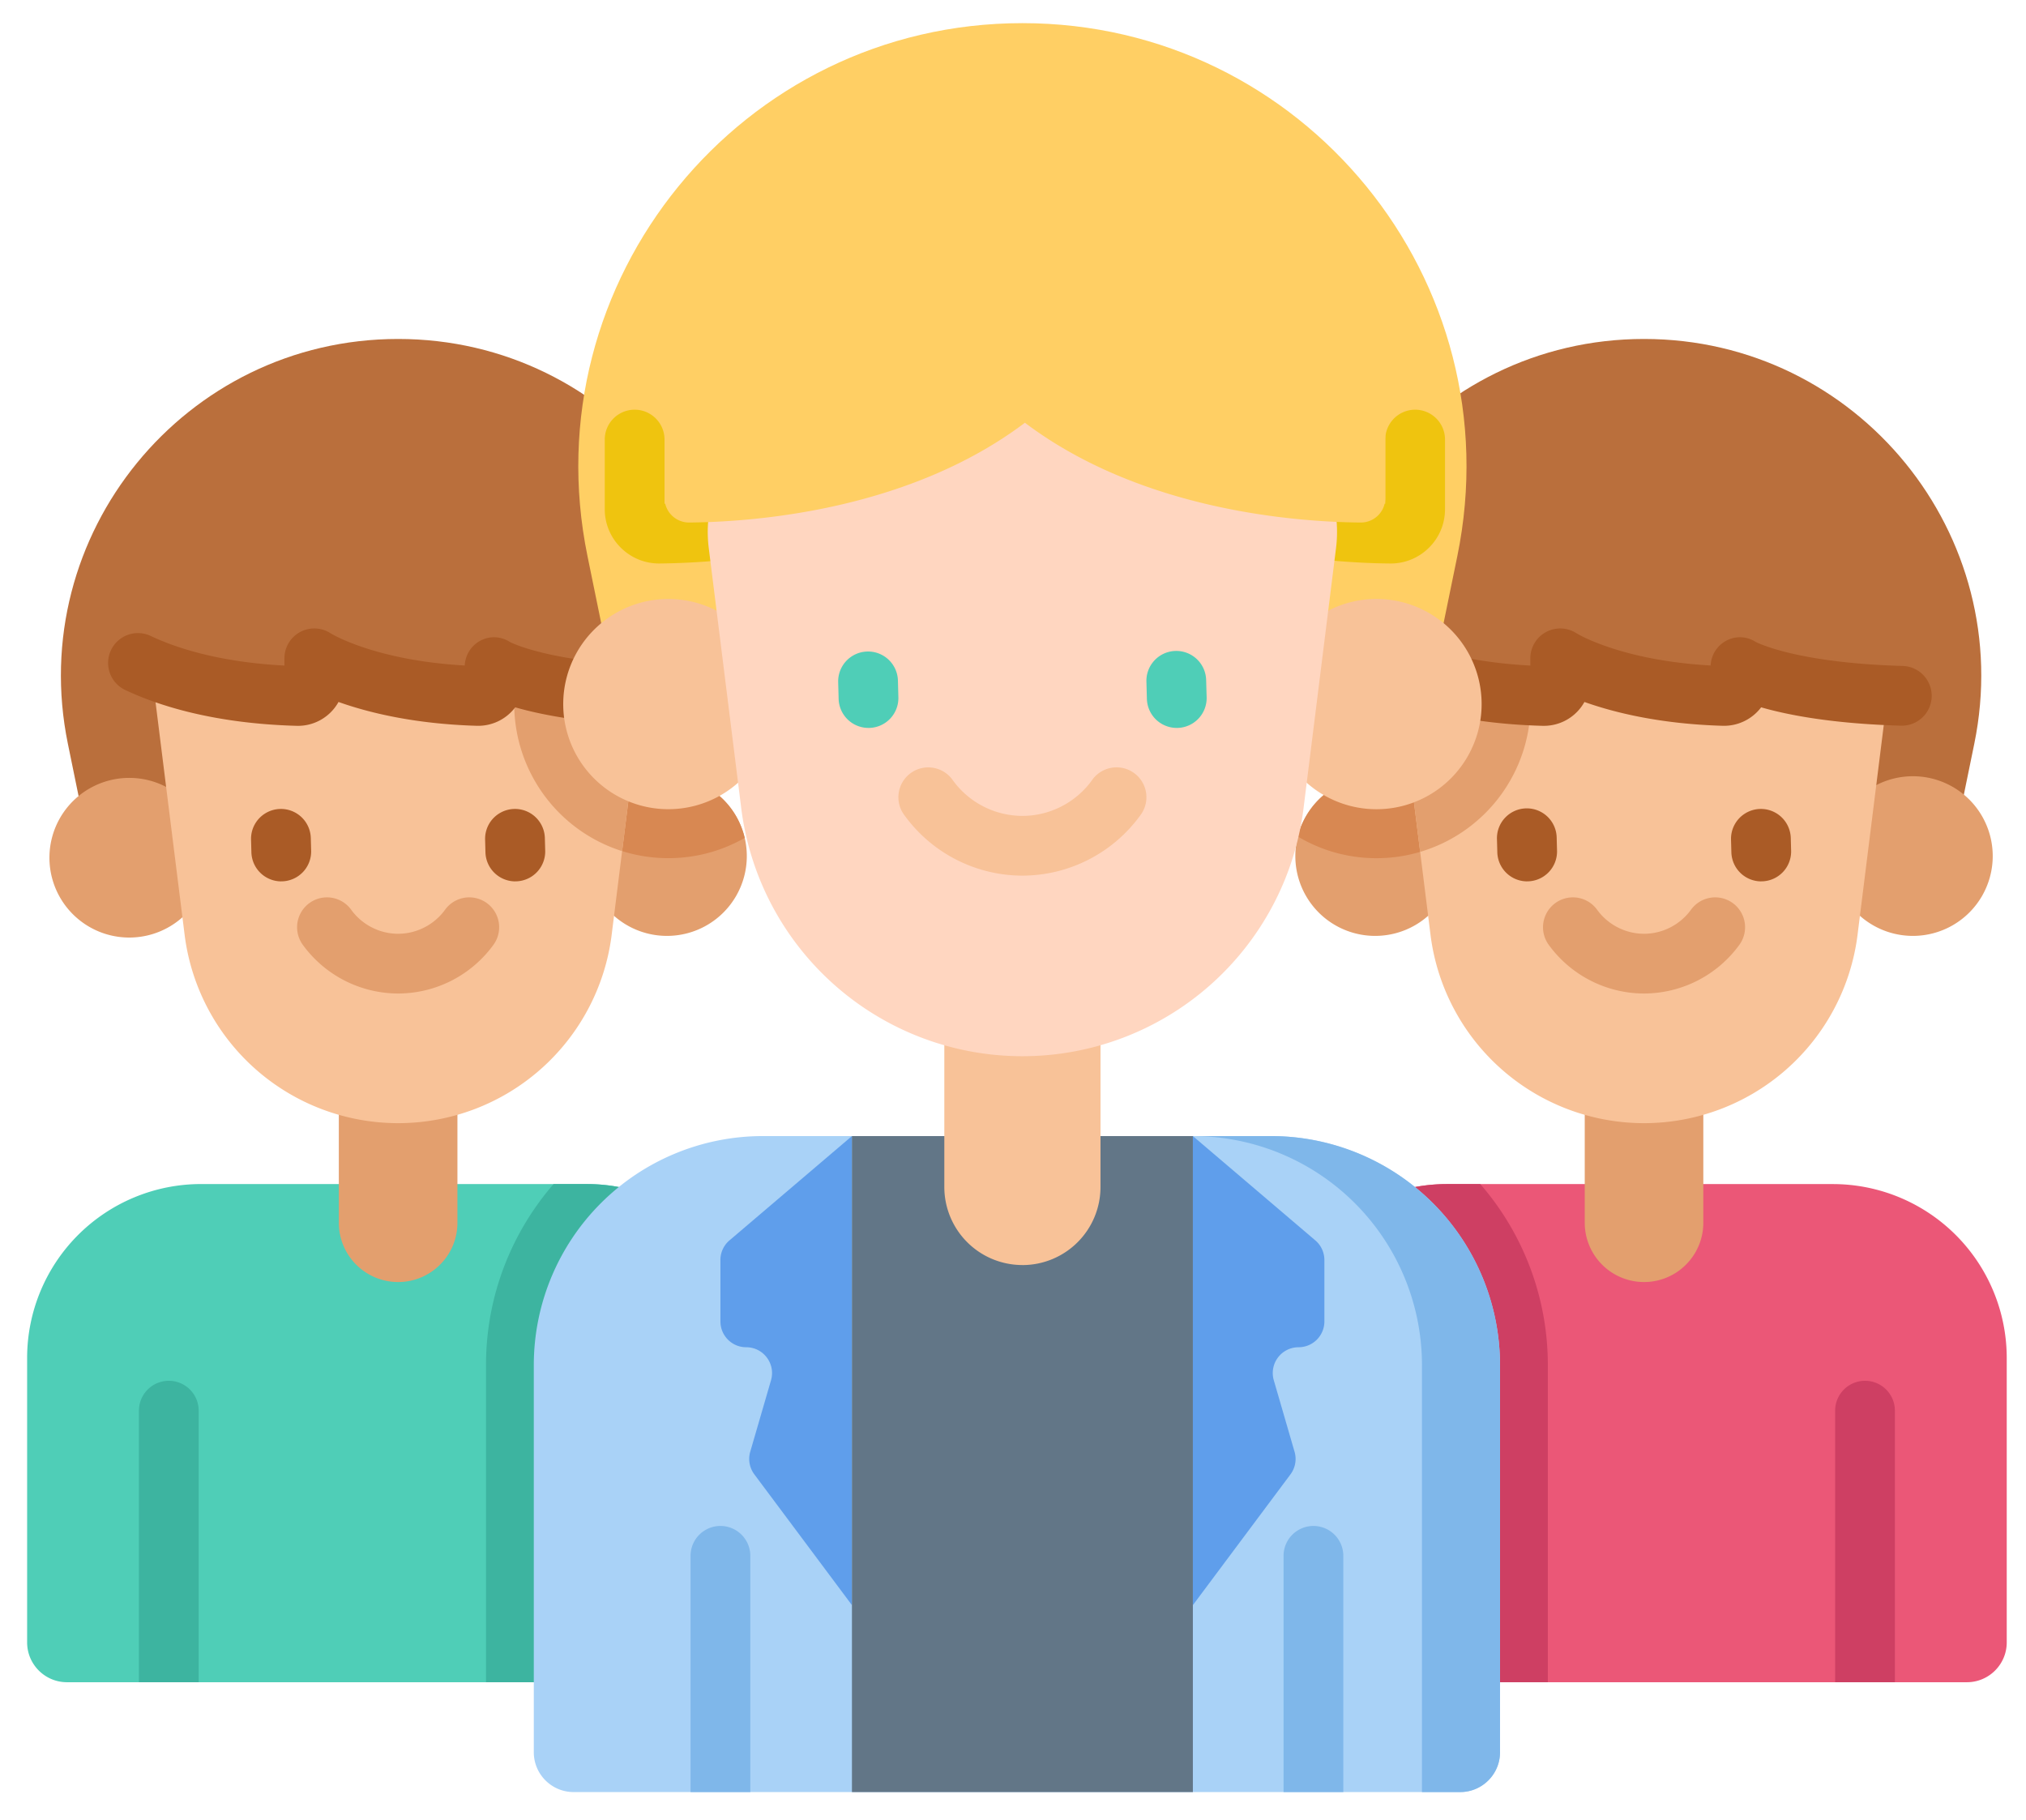 <svg xmlns="http://www.w3.org/2000/svg" width="59" height="53" viewBox="0 0 59 53"><g><g><g><path fill="#eb5777" d="M58.439 39.55v8.283c0 .64-.52 1.16-1.16 1.16H37.073v-9.442a5.066 5.066 0 0 1 5.065-5.066h11.235a5.066 5.066 0 0 1 5.066 5.066z"/></g><g><path fill="#ce3f63" d="M45.075 39.758v9.235h-8.002v-9.442a5.065 5.065 0 0 1 5.065-5.066h.97a8.028 8.028 0 0 1 1.967 5.273z"/></g><g><path fill="#e39f6e" d="M47.877 37.338a1.727 1.727 0 0 1-1.727-1.727v-4.844h3.453v4.844c0 .953-.773 1.727-1.726 1.727z"/></g><g><path fill="#ba6f3c" d="M38.741 24.012h18.271l.482-2.35c1.248-6.089-3.403-11.79-9.617-11.79-6.215 0-10.866 5.701-9.617 11.79z"/></g><g><path fill="#e39f6e" d="M58.031 24.932a2.325 2.325 0 1 1-4.65 0 2.325 2.325 0 0 1 4.65 0z"/></g><g><path fill="#e39f6e" d="M42.372 24.932a2.325 2.325 0 1 1-4.65 0 2.325 2.325 0 0 1 4.65 0z"/></g><g><path fill="#d88852" d="M42.31 24.402a4.453 4.453 0 0 1-2.225.592c-.837 0-1.62-.23-2.292-.632a2.325 2.325 0 0 1 4.517.04z"/></g><g><path fill="#f8c298" d="M40.56 18.43l.797 6.38.302 2.42a6.267 6.267 0 0 0 12.435 0l1.1-8.8z"/></g><g><path fill="#e39f6e" d="M44.573 20.506a4.496 4.496 0 0 1-3.216 4.304l-.855-6.84h3.286c.495.723.785 1.595.785 2.536z"/></g><g><path fill="#aa5b26" d="M44.473 25.669a.87.87 0 0 1-.869-.846l-.01-.369a.87.87 0 1 1 1.739-.048l.01.369a.87.87 0 0 1-.846.893h-.024z"/></g><g><path fill="#aa5b26" d="M51.29 25.669a.87.87 0 0 1-.87-.846l-.01-.369a.87.87 0 1 1 1.74-.048l.01.369a.87.87 0 0 1-.846.893h-.024z"/></g><g><path fill="#e39f6e" d="M47.877 28.935a3.438 3.438 0 0 1-2.777-1.42.87.87 0 1 1 1.41-1.02c.317.438.828.7 1.367.7.538 0 1.05-.262 1.367-.7a.87.87 0 1 1 1.41 1.02 3.439 3.439 0 0 1-2.777 1.42z"/></g><g><path d="M41.199 49.863a.87.87 0 0 1-.87-.87v-7.908a.87.87 0 1 1 1.74 0v7.908c0 .48-.39.87-.87.87z"/></g><g><path fill="#ce3f63" d="M55.182 41.084v7.91h-1.74v-7.91a.87.87 0 0 1 1.74 0z"/></g><g><path fill="#ba6f3c" d="M39.192 18.61s1.56 1.547 5.761 1.66a.471.471 0 0 0 .483-.473v-.623s1.528 1.002 4.765 1.095a.471.471 0 0 0 .483-.472v-.354s1.259.768 5.031.83a.473.473 0 0 0 .48-.473v-2.294c0-.3-.244-.544-.544-.544H40.84c-.91 0-1.648.738-1.648 1.648z"/></g><g><path fill="#aa5b26" d="M44.96 21.14l-.035-.001c-2.736-.073-4.459-.727-5.422-1.262a.87.87 0 0 1 .845-1.521c.614.34 1.955.909 4.218 1.028v-.21a.87.87 0 0 1 1.348-.728c.007.005 1.278.788 3.902.936a.865.865 0 0 1 .443-.716.844.844 0 0 1 .871.03c.104.052 1.264.612 4.263.699a.87.87 0 1 1-.05 1.739c-1.965-.057-3.26-.305-4.056-.534a1.357 1.357 0 0 1-1.116.538c-1.83-.053-3.168-.387-4.03-.694a1.35 1.35 0 0 1-1.18.695z"/></g><g><path fill="#4fceb7" d="M22.155 39.55v9.443H1.95c-.64 0-1.16-.52-1.16-1.16V39.55a5.066 5.066 0 0 1 5.066-5.066H17.09a5.066 5.066 0 0 1 5.065 5.066z"/></g><g><path fill="#3db4a0" d="M22.155 39.55v9.443h-8.002v-9.235c0-2.013.741-3.857 1.967-5.273h.97a5.065 5.065 0 0 1 5.065 5.066z"/></g><g><path fill="#e39f6e" d="M11.594 37.338a1.727 1.727 0 0 1-1.727-1.727v-4.844h3.454v4.844c0 .953-.773 1.727-1.727 1.727z"/></g><g><path fill="#ba6f3c" d="M2.458 24.012H20.73l.482-2.35c1.248-6.089-3.403-11.79-9.617-11.79S.729 15.574 1.977 21.663z"/></g><g><path fill="#e39f6e" d="M21.748 24.932a2.325 2.325 0 1 1-4.65 0 2.325 2.325 0 0 1 4.65 0z"/></g><g><path fill="#d88852" d="M21.687 24.403a4.465 4.465 0 0 1-2.224.59c-.837 0-1.622-.23-2.293-.63a2.325 2.325 0 0 1 4.517.04z"/></g><g><path fill="#e39f6e" d="M6.089 24.932a2.325 2.325 0 1 1-4.649 0 2.325 2.325 0 0 1 4.649 0z"/></g><g><path fill="#f8c298" d="M4.277 18.43l1.1 8.8a6.267 6.267 0 0 0 12.435 0l.305-2.442.794-6.359z"/></g><g><path fill="#e39f6e" d="M15.486 18.43a4.459 4.459 0 0 0-.511 2.076 4.497 4.497 0 0 0 3.142 4.282l.794-6.358h-3.425z"/></g><g><path fill="#aa5b26" d="M8.19 25.669a.87.87 0 0 1-.869-.846l-.01-.369a.87.87 0 1 1 1.74-.048l.01.369a.87.87 0 0 1-.846.893H8.19z"/></g><g><path fill="#aa5b26" d="M15.007 25.669a.87.87 0 0 1-.87-.846l-.01-.369a.87.87 0 1 1 1.74-.048l.01.369a.87.87 0 0 1-.846.893h-.024z"/></g><g><path fill="#e39f6e" d="M11.594 28.935a3.439 3.439 0 0 1-2.777-1.42.87.87 0 1 1 1.41-1.02c.317.438.828.7 1.367.7s1.05-.262 1.367-.7a.87.87 0 1 1 1.41 1.02 3.438 3.438 0 0 1-2.777 1.42z"/></g><g><path fill="#3db4a0" d="M5.786 41.084v7.91h-1.74v-7.91a.87.87 0 1 1 1.74 0z"/></g><g><path d="M18.03 49.863a.87.87 0 0 1-.87-.87v-7.908a.87.87 0 1 1 1.74 0v7.908c0 .48-.39.87-.87.87z"/></g><g><path fill="#ba6f3c" d="M2.909 18.61s1.56 1.547 5.761 1.66a.472.472 0 0 0 .484-.473v-.623s1.527 1.002 4.764 1.095a.471.471 0 0 0 .483-.472v-.354s1.26.768 5.032.83a.472.472 0 0 0 .478-.473v-2.294c0-.3-.243-.544-.543-.544H4.558c-.91 0-1.649.738-1.649 1.648z"/></g><g><path fill="#aa5b26" d="M19.43 21.142h-.014c-2.167-.035-3.568-.299-4.412-.542a1.351 1.351 0 0 1-1.116.538c-1.83-.053-3.168-.387-4.03-.694a1.35 1.35 0 0 1-1.215.695c-2.437-.066-4.053-.6-4.981-1.037a.87.87 0 1 1 .741-1.574c.727.342 1.976.756 3.88.856v-.21a.87.87 0 0 1 1.348-.728c.007.005 1.279.789 3.903.936a.865.865 0 0 1 .442-.716.843.843 0 0 1 .87.03c.109.055 1.35.653 4.598.706a.87.87 0 0 1-.014 1.74z"/></g><g><path fill="#a9d2f7" d="M43.683 39.758v11.274c0 .64-.52 1.16-1.16 1.16H16.705c-.641 0-1.16-.52-1.16-1.16V39.758a6.671 6.671 0 0 1 6.67-6.671h14.797a6.671 6.671 0 0 1 6.67 6.671z"/></g><g><path fill="#5f9eeb" d="M20.98 36.697v1.789c0 .415.336.751.75.751.501 0 .862.48.723.962l-.605 2.081a.752.752 0 0 0 .12.66l2.842 3.808V33.087l-3.567 3.038a.751.751 0 0 0-.264.572z"/></g><g><path fill="#5f9eeb" d="M38.568 36.697v1.789a.752.752 0 0 1-.751.751.751.751 0 0 0-.722.962l.604 2.081a.75.75 0 0 1-.119.66l-2.842 3.808V33.087l3.566 3.038a.751.751 0 0 1 .264.572z"/></g><g><path fill="#627687" d="M24.81 33.087h9.928v19.105H24.81z"/></g><g><path fill="#7fb7ea" d="M43.683 39.757v11.275c0 .641-.52 1.16-1.16 1.16H41.41V39.758a6.673 6.673 0 0 0-6.672-6.671h2.274a6.67 6.67 0 0 1 6.67 6.67z"/></g><g><path fill="#f8c298" d="M29.774 36.843A2.274 2.274 0 0 1 27.5 34.57v-6.38h4.548v6.38a2.274 2.274 0 0 1-2.274 2.274z"/></g><g><path fill="#ffcf64" d="M17.743 19.294h24.061l.635-3.095C44.083 8.182 37.958.674 29.774.674s-14.31 7.508-12.665 15.525z"/></g><g><path fill="#efc40f" d="M41.211 11.932a.87.87 0 0 0-.87.87v1.867a20.153 20.153 0 0 1-2.859-.259v1.759c1.253.188 2.318.237 3.003.242h.014c.42 0 .815-.163 1.114-.459.302-.299.468-.698.468-1.124v-2.026a.87.87 0 0 0-.87-.87z"/></g><g><path fill="#efc40f" d="M18.482 11.932c.48 0 .87.39.87.87v1.867c.68-.012 1.693-.068 2.859-.259v1.759a21.755 21.755 0 0 1-3.003.242h-.014c-.42 0-.815-.163-1.114-.459a1.574 1.574 0 0 1-.469-1.124v-2.026c0-.48.39-.87.87-.87z"/></g><g><path fill="#f8c298" d="M43.147 20.506a3.062 3.062 0 1 1-6.124 0 3.062 3.062 0 0 1 6.124 0z"/></g><g><path fill="#f8c298" d="M22.524 20.506a3.061 3.061 0 1 1-6.122 0 3.061 3.061 0 0 1 6.122 0z"/></g><g><path fill="#ffd6c0" d="M20.64 15.963l.945 7.568a8.252 8.252 0 0 0 16.377 0l.945-7.568a3.79 3.79 0 0 0-3.761-4.261H24.402a3.791 3.791 0 0 0-3.762 4.26z"/></g><g><path fill="#4fceb7" d="M25.292 21.2a.87.87 0 0 1-.87-.846l-.013-.485a.87.87 0 1 1 1.74-.048l.013.485a.87.87 0 0 1-.846.894h-.024z"/></g><g><path fill="#4fceb7" d="M34.268 21.2a.87.87 0 0 1-.869-.846l-.013-.485a.87.87 0 1 1 1.739-.048l.014.485a.87.87 0 0 1-.846.894h-.025z"/></g><g><path fill="#f8c298" d="M29.774 25.502a4.252 4.252 0 0 1-3.433-1.755.87.87 0 1 1 1.409-1.02 2.507 2.507 0 0 0 2.024 1.035c.798 0 1.554-.387 2.024-1.036a.87.87 0 1 1 1.409 1.02 4.252 4.252 0 0 1-3.433 1.756z"/></g><g><path fill="#7fb7ea" d="M21.85 45.312v6.88h-1.74v-6.88a.87.87 0 0 1 1.74 0z"/></g><g><path fill="#7fb7ea" d="M39.119 45.312v6.88h-1.74v-6.88a.87.87 0 0 1 1.74 0z"/></g><g><path fill="#ffcf64" d="M19.353 10.406v4.099c0 .396.322.716.72.713 1.866-.016 6.375-.342 9.774-2.906 3.399 2.564 7.908 2.89 9.775 2.906a.713.713 0 0 0 .72-.713v-4.1z"/></g></g></g></svg>
